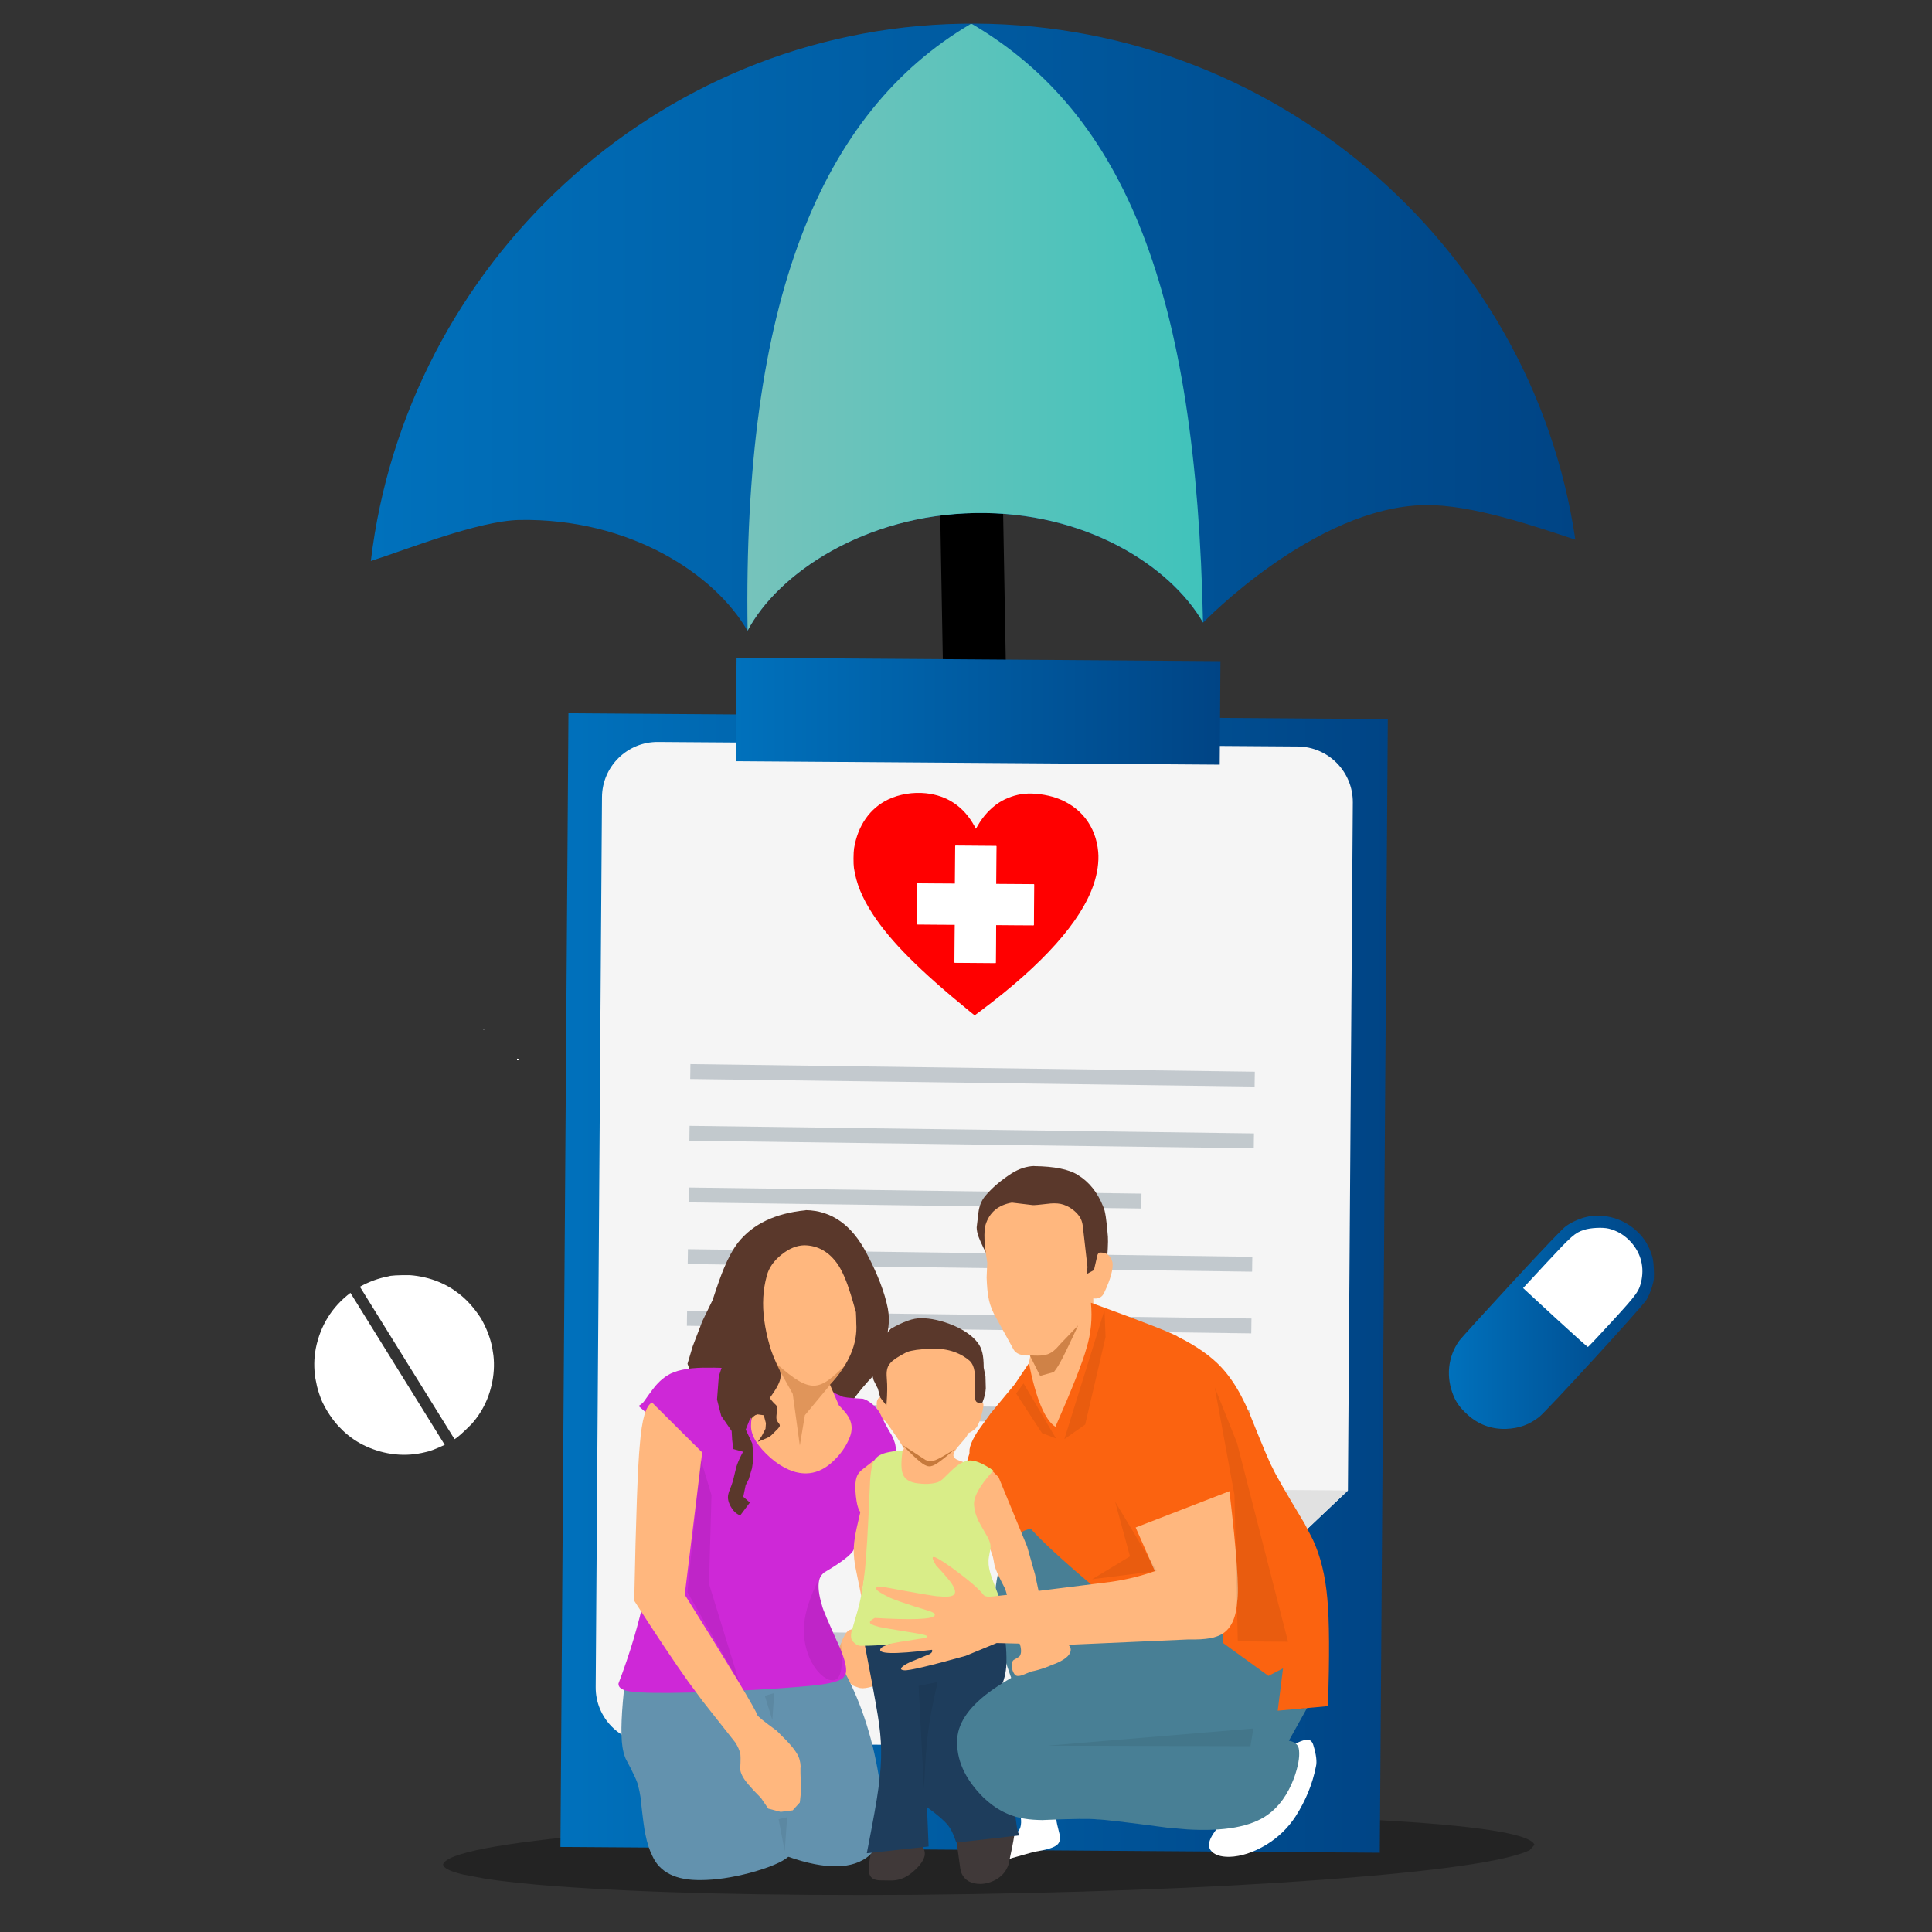 <svg xmlns="http://www.w3.org/2000/svg" xml:space="preserve" version="1.0" viewBox="0 0 3710 3710"><rect x="0" y="0" width="3710" height="3710" fill="#333333" stroke="none"/><g style="opacity:.5"><path d="m2946.7 3542.6-9.4 10.4c-45 21.4-177.4 40.3-397.1 56.6-221.3 16.3-482.1 26-782.3 29-286.6 1.9-515.9-3.6-687.9-16.3-55.1-4.1-100.6-8.9-136.3-14.3l-45.1-8.5c-24.8-6-37.4-12.4-37.8-19.4q10.65-32.25 306-58.8t740.7-35.4c296.9-4.8 544-1.8 741.4 8.8 197.3 10.7 299.9 26.7 307.8 47.9" style="fill-opacity:.616"/></g><path d="m1793.8 333.1 60.4-1.1 60.4-1.1 48.3 2701.2c-40.3.7-80.5 1.4-120.8 2.2q-24-1350.6-48.3-2701.2"/><linearGradient id="q" x1="712.124" x2="3025.079" y1="628.172" y2="628.172" gradientUnits="userSpaceOnUse"><stop offset="0" style="stop-color:#0071bc"/><stop offset="1" style="stop-color:#004485"/></linearGradient><path d="M1846.5 45.5C1257.9 56 779.5 511.2 712.1 1077.3c65.2-20.7 206.5-77.4 285.5-78.8 212.1-3.8 375.4 104.3 437.6 212.5l.2.1.1-.2c58.3-110.2 224.8-221.9 436.8-225.7s375.2 102 437.6 210.1l.4.4.3-.3s213.4-221.7 425.3-225.5c90.7-1.6 216.7 42.5 289.2 66.4-83.6-568.1-586.6-1001.4-1178.6-990.8" style="fill:url(#q)"/><linearGradient id="r" x1="1435.126" x2="2310.058" y1="628.579" y2="628.579" gradientUnits="userSpaceOnUse"><stop offset="0" style="stop-color:#76c3bb"/><stop offset="1" style="stop-color:#40c3bb"/></linearGradient><path d="M1866.6 46.1h-2.8c-287.2 169-438 532.1-428.2 1165l.1-.2c58.3-110.2 224.8-221.9 436.8-225.7 212.1-3.8 375.3 102 437.6 210.1-12.6-632.9-149.1-976-443.5-1149.2" style="fill:url(#r)"/><path d="M995.1 2034.1h-2.2zh-2.2zm-2.2 0c0-.6.5-1.1 1.1-1.1s1.1.5 1.1 1.1-.5 1.1-1.1 1.1-1.1-.5-1.1-1.1.5-1.1 1.1-1.1 1.1.5 1.1 1.1-.5 1.1-1.1 1.1-1.1-.5-1.1-1.1" style="fill:#fff"/><path d="M995.1 2034.1h-2.2zh-2.2zm-2.2 0c0-.6.5-1.1 1.1-1.1s1.1.5 1.1 1.1-.5 1.1-1.1 1.1-1.1-.5-1.1-1.1.5-1.1 1.1-1.1 1.1.5 1.1 1.1-.5 1.1-1.1 1.1-1.1-.5-1.1-1.1" style="fill:#fff"/><path d="M995.1 2034.1h-2.2zh-2.2zm-2.2 0c0-.6.5-1.1 1.1-1.1s1.1.5 1.1 1.1-.5 1.1-1.1 1.1-1.1-.5-1.1-1.1.5-1.1 1.1-1.1 1.1.5 1.1 1.1-.5 1.1-1.1 1.1-1.1-.5-1.1-1.1" style="fill:#fff"/><path d="M995.1 2034.1h-2.2zh-2.2zm-2.2 0c0-.6.5-1.1 1.1-1.1s1.1.5 1.1 1.1-.5 1.1-1.1 1.1-1.1-.5-1.1-1.1.5-1.1 1.1-1.1 1.1.5 1.1 1.1-.5 1.1-1.1 1.1-1.1-.5-1.1-1.1" style="fill:#fff"/><path d="M995.1 2034.1h-2.2zh-2.2zm-2.2 0c0-.6.5-1.1 1.1-1.1s1.1.5 1.1 1.1-.5 1.1-1.1 1.1-1.1-.5-1.1-1.1.5-1.1 1.1-1.1 1.1.5 1.1 1.1-.5 1.1-1.1 1.1-1.1-.5-1.1-1.1" style="fill:#fff"/><path d="M930.1 1976.3h-2.2zh-2.2zm-2.2 0c0-.6.5-1.1 1.1-1.1s1.1.5 1.1 1.1-.5 1.1-1.1 1.1-1.1-.5-1.1-1.1.5-1.1 1.1-1.1 1.1.5 1.1 1.1-.5 1.1-1.1 1.1-1.1-.5-1.1-1.1" style="fill:#dce5eb"/><linearGradient id="s" x1="1076.159" x2="2664.94" y1="2463.719" y2="2463.719" gradientUnits="userSpaceOnUse"><stop offset="0" style="stop-color:#0071bc"/><stop offset="1" style="stop-color:#004485"/></linearGradient><path d="m1091.6 1369.7 786.7 5.6 786.7 5.6c-5.1 725.6-10.3 1451.3-15.4 2176.9l-1573.4-11.1c5.1-725.7 10.2-1451.4 15.4-2177" style="fill:url(#s)"/><path d="M1249.9 3347.3c-59-.4-106.4-48.6-106-107.6l12.1-1708.9c.4-59 48.6-106.4 107.5-106l1228.3 8.7c59 .4 106.4 48.6 106 107.5l-9.4 1321.1-518.3 491z" style="fill:#f5f5f5"/><path d="m1325.8 2043.4-.4 28.6 1083.8 14.6.4-28.6z" style="fill:#929fa8;fill-opacity:.506"/><path d="m1324.2 2161.9-.4 28.6 1083.8 14.6.4-28.6zM1322.6 2280.4l-.4 28.6 869.4 11.7.4-28.6z" style="fill:#929fa8;fill-opacity:.514"/><path d="m1321 2398.8-.4 28.6 1083.8 14.6.4-28.6z" style="fill:#929fa8;fill-opacity:.51"/><path d="m1319.4 2517.3-.4 28.6 1083.8 14.6.4-28.6z" style="fill:#929fa8;fill-opacity:.506"/><path d="M1967.4 1524.3c-16.8 1.5-35.2 8-49.1 17-16.4 10.8-30.7 26.3-41.2 44.9l-3 5.3-2.9-5.2c-20.5-37.4-52.2-58.7-93.2-63-24.7-2.6-51.3 1.8-72.2 11.8-35.3 16.9-58.4 49.9-65.7 93.7-1.3 8-1.5 29.9-.3 38 4.5 29.9 15.7 57.4 36.5 89.1 34.2 52.2 89.2 107.4 185.3 185.8l10 8.1 11.7-8.7c119.2-89.2 192.6-171.2 216.8-242.6 7.3-21.6 10.4-43.4 8.8-62.4-4.3-49.5-33.7-87.5-80.6-103.9-19.1-6.5-42.6-9.6-60.9-7.9m-54.7 137.3-.3 36.5 36.5.3 36.5.3-.3 38.8-.3 38.8-36.3-.2-36.3-.3-.3 36.5-.3 36.5-39-.3-39-.3.3-36.5.3-36.5-36.5-.3-36.5-.3.3-38.8.3-38.8 36.3.3 36.3.3.3-36.5.3-36.5 39 .3 39 .3z" style="fill:red"/><path d="m1874 1624-39-.3c-.5 0-.8.4-.8.8l-.3 36.5-.3 35.7-35.4-.2-36.3-.3c-.2 0-.4.1-.6.2-.2.2-.2.4-.3.6l-.3 38.8-.3 38.8c0 .5.4.8.8.8l36.5.3 35.7.2-.3 35.7-.3 36.5c0 .5.4.8.8.8l39 .3 39 .3c.5 0 .8-.4.8-.8l.3-36.5.2-35.7 35.4.3 36.3.2c.5 0 .8-.4.8-.8l.3-38.8.3-38.8c0-.5-.4-.8-.8-.8l-72.2-.5.3-35.7.3-36.5c0-.5-.4-.8-.8-.8z" style="fill:#fff"/><path d="m1324.8 2628.3 171.7 1.2c2.7 0 4.9 2.2 4.9 4.9l-1 146.9c0 2.7-2.2 4.9-4.9 4.9l-171.7-1.2c-1.3 0-2.5-.5-3.5-1.5-.9-.9-1.4-2.2-1.4-3.5l1-146.9c0-1.3.5-2.5 1.5-3.5.9-.8 2.1-1.3 3.4-1.3m0 9.8 4.9-4.9-1 146.9-4.9-4.9 171.7 1.2-4.9 4.9 1-146.9 4.9 4.9zM1323.3 2850l171.7 1.2c2.8 0 5.1 2.3 5.1 5.2l-1 146.9c0 2.8-2.3 5.1-5.2 5.1l-171.7-1.2c-1.4 0-2.7-.6-3.6-1.5-1-1-1.5-2.3-1.5-3.7l1-146.9c0-1.4.6-2.7 1.5-3.6 1-1 2.3-1.5 3.7-1.5m-.1 10.3 5.2-5.1-1 146.9-5.1-5.2 171.7 1.2-5.2 5.1 1-146.9 5.1 5.2zM1321.7 3072.1l171.7 1.2c2.8 0 5 2.3 5 5l-1 146.9c0 2.8-2.3 5-5 5l-171.7-1.2c-1.3 0-2.6-.5-3.5-1.5-.9-.9-1.4-2.2-1.4-3.5l1-146.9c0-1.3.5-2.6 1.5-3.5.8-1 2.1-1.5 3.4-1.5m-.1 10 5-5-1 146.9-5-5 171.7 1.2-5 5 1-146.9 5 5z" style="fill:#44c5e5"/><path d="m1531.6 2696.2-.4 28.6 869.4 11.7.4-28.6zM1530 2915l-.4 28.6 869.4 11.7.4-28.6z" style="fill:#929fa8;fill-opacity:.51"/><path d="m1528.5 3133.8-.4 28.6 543.4 7.3 189.6 2.6 29.8-28.2-219.2-3z" style="fill:#929fa8;fill-opacity:.514"/><path d="m2588.5 2862.1-408-2.9c-59-.4-107.1 47.1-107.5 106l-2.7 387.8z" style="fill:#e1e1e1"/><linearGradient id="t" x1="1412.98" x2="2343.668" y1="1365.658" y2="1365.658" gradientUnits="userSpaceOnUse"><stop offset="0" style="stop-color:#0071bc"/><stop offset="1" style="stop-color:#004485"/></linearGradient><path d="m1414.4 1263 464.6 3.3 464.6 3.3c-.5 66.3-.9 132.5-1.4 198.8l-929.3-6.6z" style="fill:url(#t)"/><path d="M3140.7 2374.9c17.5 19.4 24.3 39.8 20.4 61.3-.9 32.9-7.9 56.6-21 70.8-23 31-53.4 58.2-91.2 81.8-20.7 11.1-37.4 13.4-50.1 7-28.6-13-55.3-37.1-79.9-72.3-3.7-8.5-5.2-25.7-4.7-51.5-.8-2.1 1.6-9.5 7.1-22.1 5.2-11.3 24.5-31.8 57.7-61.4 22.7-20.8 41.1-33.9 55.2-39.4 39.5-10.9 67-5.3 82.6 16.8z" style="fill:#fff"/><linearGradient id="u" x1="2782.219" x2="3176.038" y1="2539.143" y2="2539.143" gradientUnits="userSpaceOnUse"><stop offset="0" style="stop-color:#0071bc"/><stop offset="1" style="stop-color:#004485"/></linearGradient><path d="M3051.2 2335.9c-13.8 2.3-31.2 9.7-43.4 18.1-6.8 4.6-39.4 38.8-104.8 109.6-52.2 56.6-97.6 106.5-101 111.2-21.9 30.8-25.8 70.1-10.4 106.6 5.4 12.7 12.9 22.8 26.5 35.2 20.7 18.9 46 28.2 74.1 27.3 24.9-1 44.7-8.1 63.6-23 14.9-11.8 197.8-211.4 206-225 3.8-6.3 8.5-17.5 10.8-25.5 3.7-12.6 4-16.5 3.2-33.6-.7-16.5-1.7-21.3-5.7-32.1-6.9-18-15.8-31.2-30.2-43.4-24.5-21.3-57.7-30.7-88.7-25.4m38.3 23.5c14.9 3.8 27.1 10.7 38.4 21.6 21.2 21 29.9 48 24.4 76.7-4.2 21.4-8 26.7-56.5 79.6-24.8 27-45.7 49.3-46.7 49.3-.8 0-29.2-25.4-63-56.5l-61.3-56.6 45.7-49.3c47.5-51.1 53.7-56.7 71.1-62.4 12.6-4.2 36.2-5.3 47.9-2.4" style="fill:url(#u)"/><path d="m924.2 2532.7-.7-1.2c-12.8-19.7-26.8-35.3-41.9-47l-11.9-8.6c-8.2-5.3-16.8-9.9-25.8-13.7s-18.5-6.9-28.5-9.2c-9.5-2.2-18.8-3.6-28.2-4.3-23.3-.2-37.1.6-41.7 2.4-18.3 3.4-36.5 10-54.4 19.8l181.7 292.7c5-2.4 16-12.1 32.9-29.1 6.3-7.1 11.9-14.5 16.8-22.4 9.9-15.7 17-33 21.4-51.9 2.3-9.7 3.7-19.4 4.3-29s.4-19.1-.7-28.6l-2.2-14.2c-3.6-18.7-10.7-37.3-21.1-55.7M854 2774.5l-181.1-291.8c-35.5 27-57.6 62.6-66.5 106.7-1.8 9.6-2.8 19.3-2.9 28.9-.1 9.7.6 19.4 2.2 29.1l3 14.6c2.4 9.7 5.7 19.5 9.8 29.3q6.75 14.1 14.4 25.5 7.8 11.7 16.8 21.6l9.4 9.5c6.5 6.1 13.4 11.5 20.7 16.5 14.3 9.7 31 17.4 50.3 22.9 19.2 5.3 38.5 7.3 57.9 5.9 9.7-.7 19.4-2.3 29.1-4.7 7.1-1.2 19.5-5.8 36.9-14" style="fill:#fff"/><path d="M1651 3125.8c-.3 0-.9.4-1.7 1.3l-.7.3c-.4.1-1 .1-1.6.1-5.3-.4-7.9-.5-7.6-.3l-8.1 2.9c-2.5 1-5.3 3.7-8.4 8.3l-5 9.8-7.3 18.8c-2.3 6.9-4 14.3-4.9 22.2-.6 4.2-.5 7.4.2 9.8.8 2.5 1.6 4.5 2.3 5.8l2.7 3.7c1.6 3.2 2.8 5.3 3.5 6.4.9 1.4 2.1 2.8 3.5 4.2 8.6 8.4 14.9 13.9 18.8 16.5 1.7 1.5 5.4 3.1 11 4.8 5 2.1 12 2.1 21-.1l7.4-2.1c5.4-.6 8.2-1.1 8.4-1.4 1.2-.3 2.8-1.7 4.9-4.3l-38.2-106.6z" style="fill:#ffb77e"/><path d="m1865.7 2778.1-7.8 24.9c-.4.7-1.4 12.2-3 34.6-5.2 27.8-7.8 44.1-7.9 48.8-.6 18.2 1.5 31 6.1 38.4 1.7 1.3 4.6 3.1 8.6 5.4l24.9 13.3c.4.6 6.9 1.6 19.5 2.9l24.4 4.7c10 2 18.7 4.9 26 8.8 1.2.4 2.4.5 3.6.2.8-.2 1.4-.6 2-1.3 2-3.5 3.9-6.1 5.6-7.9.9-1.3 7.2-6.8 18.8-16.5 1.4-1.3 2.6-2.9 3.5-4.8 1-1.9 1.6-3.8 2-5.6q2.4-17.4 5.1-27.3c.6-6.4 1.2-10.6 1.9-12.7z" style="fill:#fb6310"/><path d="m1764.8 3522.9-85.6 5.6c-8.8 35.1-12.2 57.3-10.4 66.5 1.2 10.5 8.4 15.7 21.6 15.8l22 .3c4.2-.1 8.2-.6 12.1-1.4 8.3-1.8 16.4-5.7 24.4-11.8 14.9-11.8 23.8-23 26.5-33.6.7-3.3.7-6.8-.2-10.3-.9-3.9-3.6-9-8.1-15.4z" style="fill:#403939"/><path d="m2028.7 3470.6-44.1-8-27.2 11c2.6 12.6 3.7 21.4 3.4 26.3q-.3 9.6-4.5 15.3c-2.1 3-5.6 5.7-10.6 8-2.1 1-4.7 2-7.6 3.1-13.1 4.3-20.1 6.6-21.1 7.2-4 1.6-7.3 3.3-9.8 5-6 4.2-9.4 10.1-10 17.7.6 14.5 6.9 21.2 19 20.1 2.8-.2 6-.9 9.7-2 3.8-1.1 9.5-3.2 17.2-6.2l42.3-11.9c13-2.2 22.3-4.1 27.9-5.8 6.1-1.8 10.8-3.7 14.1-5.9 5.2-3.1 7.9-8 8-14.4 0-2.5-.2-5.3-.9-8.4-3.9-15.1-5.9-23.9-5.8-26.5-.8-6.1-.8-14.3-.1-24.5z" style="fill:#fff"/><path d="M1945.9 3503.8c-1.2 0-2.9.8-5 2.4l-14 11.7c-2.5 2-4.8 3.6-7 4.9-4.8 2.8-9.9 4.5-15.2 5-6 .6-12.4-.1-19.3-2.1-3-.9-6-2-9.2-3.3l-19-8.5c-2.9-1.2-5.4-1.9-7.4-2.3-5-1-8.4.2-10.1 3.4-2.3 3.9-3 12.2-1.9 24.7 0 3.1 2.1 19.5 6.3 49q.75 4.65 2.4 8.7c6 13.4 18.1 20.2 36.1 20.3 10.2-.2 20.1-2.9 29.5-8.1 9.2-5.2 16.1-12 20.7-20.3q3.15-5.7 4.5-11.7c5.2-24.2 8.6-41 10-50.7 1.3-8.3 1.8-14.3 1.5-17.9-.2-3.6-1.1-5.3-2.9-5.2" style="fill:#403939"/><path d="M2509.7 3340.8c-8.5.3-24 7.4-46.4 21.3l-86.1 106c-24.5 24.4-40.1 41.9-46.8 52.4-9.3 13.6-11.2 24.3-5.9 32.2 6.5 8.8 18.6 13.2 36.3 13 22.5-.7 46.1-8.4 70.8-23.2 23.2-14.2 42-32.5 56.4-54.6 19.5-30.6 32.5-62.4 38.9-95.4 2.4-9.1.7-23-5-41.6-2-6.8-6-10.3-11.9-10.3z" style="fill:#fff"/><path d="M1985.8 2239.1c-14.5.5-29 5.2-43.3 14.2-20.8 13.5-37.8 28-50.8 43.6-6.9 8.4-11.2 18.7-12.7 30.9l-3.5 29.1c0 5.3 1.3 11.6 3.9 18.8 4.6 12 12.3 27.7 23.2 47l169 49c10.2-2.8 18-6.1 23.2-10l24.8-19.9c2.6-2.4 4.3-4.6 4.8-6.7 2.8-29.8 3.8-49.9 3.1-60.4-2.5-31.9-5.4-51-8.9-57.3-10.8-27.5-27.2-48-49.3-61.4-16.9-10.6-44.7-16.2-83.1-16.7z" style="fill:#5a382b"/><path d="M1943.5 2309.3q-40.05 6.9-51 42.9c-1.8 6.8-2.4 15.8-2 27 .3 9.6 2 24.8 5.3 45.6l-1.2 28.4c.6 16.1 1.7 28.4 3.3 37.1 1.6 10.3 5.1 20.8 10.2 31.6l38.3 69.7c4.9 8.4 15.6 12.2 32.2 11.4l-4.4 23.3-11.2 38.9 23.1 84.8 36.5 14.1 22.1-24.8 40.8-71.8 4.6-31.6 9.5-36.6c.4-52.5.3-87.9-.2-106 10.3 1.4 17.4-2.4 21.3-11.6 12.2-26 17.4-45.2 15.6-57.8-3.6-13.2-11.9-19.4-24.8-18.6-2.2 1.1-3.6 2.8-4.2 5.3l-6.6 28.4-13.9 7.5 1.5-13.3-8.8-77.2c-.4-3.2-.8-5.7-1.3-7.7-2.6-11.2-10.6-21-24-29.5-7.9-4.7-15.8-7.3-23.6-7.8-3.6-.3-7.8-.3-12.7 0-22.1 2.6-33.8 3.6-35.2 3.1l-39.4-4.7z" style="fill:#ffb77e"/><path d="M1969.8 2938.2c-17 6.6-31.3 23.7-43 51.3q-17.1 41.85-16.5 92.1c-1.2 46.3 20.4 121.1 64.9 224.4l165.7-75-.2-30.7c-.4-44.3-3.6-79.7-9.7-106.1-5.8-26.5-15.9-50.8-30.5-72.8-18.8-28.5-41.7-51.7-68.9-69.7-24-15.5-44.5-20-61.4-13.6z" style="fill:#487f95"/><path d="M1768.2 2531.5c-14.2-.5-33.5 6.3-58 20.4l-16.9 18.9-11.9 17.3-4.9 13.2-5.5 23.9 6.7 25.5 8 15.9 9.2 34 13 13 169.5-6.4 6.6-7.8 3.4-8.4c3.2-8.6 5.1-16.9 5.6-25l-.6-22.6-3.4-17c-.1-12.3-.9-21.6-2.5-28.1-1.8-7.8-4.8-14.5-9.1-20-9.8-12.7-25-23.6-45.7-32.7-23.1-9.6-44.2-14.3-63.3-14.3z" style="fill:#5a382b"/><path d="M1784.5 2590.3q-27.9.75-42.9 6c-15.8 8.1-26.2 14.8-31 20.2-4.6 4.6-7.2 10.4-7.8 17.3-.2 2.5-.3 5-.2 7.4.9 13.2 1.3 22.2 1.1 26.8 0 6.8-.5 17.1-1.5 31l-12.6-16.3c-4 2.8-6 6.9-6.1 12.2-.1 8.9 1.6 16.4 5 22.4 2 3.8 6.2 7.9 12.6 12.5 18.3 25.5 29.8 42.9 34.8 52.2l-13.6 18.9c.5 24.1 1.6 40.7 3.4 49.7 14.5 11.2 29.5 16 45.1 14.6 13.6-.1 25.8-2.8 36.5-8.2l42.4-24.6c6.8-4.3 11.3-8.1 13.6-11.2q3-4.65-.6-7.5c-1.4-1.2-3.3-2.4-5.9-3.5-14.3-5.1-21.5-8-21.5-8.7-3.6-2.2-5-5.2-4.3-9q.75-3.45 4.2-8.4c.7-1.5 6.9-8.9 18.5-22.3 2.3-3 4.2-6.2 5.6-9.5 9-4.2 14.7-8.7 17.1-13.3 1.8-2.8 4-7.6 6.3-14.2 3.8-13.2 5.7-21.8 5.7-25.6.2-2.4-.2-4.2-1.3-5.3l-2-.6c-4.4.4-7.1.4-8.1-.2-1.9-.7-3.3-2.4-4-4.9-.7-2.4-1.1-5.5-1.2-9.5.7-27.3.6-42.3-.4-45.1-1.3-8.7-4.3-15.4-9.2-20.3-20.5-17.4-46.3-25.1-77.5-23.1z" style="fill:#ffb77e"/><path d="M1546.9 2324.1c-57.8 5.7-100.9 26.2-129.3 61.6-10 13-19.1 29.6-27.4 49.7-5.4 12.7-12.6 33-21.7 60.9l-19.8 40.7-18.6 48.6-9.9 33.3 7.7 20.7 59.4 77.5 29.8 44.1 16.2 30.3 194.5-80.2 9.1-20.9c9.7-14.8 24.3-32.4 43.9-52.6l15.2-44.4 8.8-36.6c.4-2.9.8-5.9 1.2-8.9 1.4-11.2 1.1-23-1.1-35.3-6.2-31-19.7-66.2-40.6-105.6-28.2-54.5-67.1-82.2-116.7-83.2z" style="fill:#5a382b"/><path d="m1621.6 3210.3-421 14.2c-7.4 61.5-9.1 104.9-5.3 130.1 1.2 8 3.2 15.4 5.9 22.1q23.25 43.35 24.6 54c1.6 5.5 2.9 12.2 4.1 20 4.4 41.1 7.6 65.2 9.5 72.1 3.2 16 7.5 29.6 13.1 40.7 14 31.8 45.1 47.4 93.1 46.8q42.6-.15 94.5-13.8c36.9-10.1 61.4-20.4 73.7-30.9 72 25.2 123.9 24.4 155.5-2.4 22.9-22.7 29.7-68.4 20.6-137-11.9-81.5-34.5-153.3-67.9-215.4z" style="fill:#6392ae"/><path d="M1898.9 3016.9c-.4-.3.2 3.7 2 12l12.1 53.2-257.1 51.6c15.2 78.5 25.1 132 29.7 160.3 4 24.5 6.1 46.2 6.4 64.8.5 22.2-1.3 47.3-5.2 75.2-2.8 21.9-10.2 63.5-22.3 124.8l118.7-13-3.1-75.6c19.8 14.5 32.9 25.8 39.4 33.9q9.45 10.8 16.8 34.2l121.5-13.8c-1.9-2.5-3.6-7.6-5-15.3-5.4-39.9-9.1-63.9-11.3-72-3.2-14.4-6.9-26.9-11.1-37.2-4.2-10.8-9.5-20.7-15.8-29.8l-36.8-47.1c-3.9-6.2-5.9-11.2-6.1-15.1q-.9-6.75 4.8-14.1c24.6-23.7 38.9-40 42.6-48.9 7.2-12.5 11.6-27 13.1-43.6 3.1-46-8-107.4-33.3-184.5" style="fill:#1e3d5c"/><path d="M2347.2 3129q-111.3 7.2-179.4 10.2c-15.1 1.1-30.3 3.7-45.4 7.7-87.8 26.6-159.2 58.7-214.3 96.3-44.3 30.8-67.7 62.6-69.9 95.4-2.5 39.5 14.2 77.2 50.1 113 24 23.1 50.9 36.8 80.8 41.1q13.05 2.1 32.1 2.4c59.1-2.6 94.4-2.9 106.1-1.2 8.9-.2 53.4 5 133.7 15.7l38.9 3.4q106.5 6.3 154.2-27.9c21.8-15.4 38.8-39 50.8-70.7 7.9-22.2 11.1-40 9.6-53.3-.6-10-7.1-16.2-19.5-18.4l35.8-64.4q-35.25 10.65-41.7-5.4c-5.6-8.9-6.5-35.5-2.8-79.9l-33.8 18.1-84.8-81.5z" style="fill:#487f95"/><path d="M2094.9 2501.6c2.9 30.2.1 59.1-8.4 86.9-7.4 27-27.3 77.5-59.8 151.4-20.3-13.1-37.2-53.8-50.9-122.1l-27 40.1-46.1 55.7-25.7 35.6c-14.1 22.3-18.5 37.5-13.2 45.9 2.1 4.2 5.7 7.9 11 11.1l32.3 15.3c4.2 2.2 8 4.9 11.4 8.2 3.1 3 6 7.5 8.9 13.4 10.4 27.9 17.7 45 21.8 51.3 5.8 10.6 13.7 21.9 23.8 33.8 20.4 25 65.7 67 136 126l123.4-39-32.4-70.1 148.3-50.1v259.8l87.5 63.4 28-14.5-10.2 81.3 96.4-8.7c3.2-95.9 2.8-165-1.2-207.2-3.8-43.6-13.1-81.1-27.7-112.5l-15.8-30.7c-36.1-59.8-56.6-95.5-61.6-107.1-4.4-7.2-19.2-42-44.3-104.7-5.4-12.5-10.8-23.8-16.2-34-11-20.9-23.5-39-37.7-54.3-19.5-21.1-47.3-40.7-83.3-58.7-7.5-5.7-63.3-27.6-167.3-65.5" style="fill:#fb6310"/><path d="M1350.8 2626.3c-31.3.6-54.2 5.5-68.7 14.6-7.1 4.3-13.5 9.7-19.3 15.9-4.3 4.1-13 15.6-26.2 34.4-1.8 2.6-5.3 5.5-10.4 8.7l96.3 85 16.8 21.1-24.3 151q-4.05 26.85-5.1 42.3c-2 29.3-2.4 46.6-1.2 52.1.6 7.8 4.1 15.5 10.3 23.2l-80.8-11.2c-11.8 55.5-28.6 111.9-50.5 169.4-.5 8.7 8.3 14 26.4 15.7 19 2.5 55.8 3 110.3 1.7 90.1-2.6 167.5-6.9 232.2-13 38.1-3.6 59.6-9.5 64.3-17.5 4.7-4.9 5.2-14.5 1.4-28.9-1.9-7.1-4.8-15.4-8.7-25.1-22.7-49.9-34.4-77.6-35.1-82.8-6.2-20.4-8-36.4-5.6-47.8 1-5.4 3.9-10.4 8.8-14.9 34.9-20.5 54.2-35.5 58-45.1 3-2.4 5.4-15 7.3-37.7 6.6-18.5 9.8-28.8 9.5-31 1.5-2.5.1-14.5-4.1-36.1-.3-4.9.4-9.7 2.2-14.2 1.7-4.7 5.4-9.7 11-14.9 30.6-23.3 45.6-35.7 45.1-37q9.6-10.8 9.3-21.3c.4-7.1-2.2-16-7.5-26.5-8.1-13.3-15.9-28-23.4-44-3.1-5.1-7.4-10.1-12.9-15.1-7.1-6.1-13.6-9.9-19.4-11.3-26-1.4-39.5-3-40.4-4.9q-6.3-2.25-12.3-5.4l-16.7-9.6c18.2 53.6 22 91.8 11.4 114.4-14.4 37.1-37.6 52.4-69.6 45.7-14.1-6.2-40.8-36.9-80.2-92.2-20.6-29.1-39.3-64.8-56.3-107.1-14.1-.6-28.1-.8-41.8-.5z" style="fill:#ce28d7"/><path d="M1252 2693.2c-11.8 6.2-19.5 32.6-23.2 79.4-4.1 40.8-7.7 141.3-10.9 301.3 42.7 66.5 77.1 118.1 103.4 154.9l28.1 38 62.5 79.2q7.65 12 9.3 21c1.1 1.7 1.2 11.8.2 30.2.2 3.4 1.4 7.5 3.7 12.2 3.9 8.7 16 23.1 36.1 43.1l14.1 20.6 23.8 6.2 23.1-2.9 13.7-15.1 2.4-22c-1.2-29.4-1.5-45.3-.9-47.8-.2-4.2-.8-8.1-1.8-11.6-2-9.4-10.2-21.6-24.4-36.6l-19.8-19.9c-24.1-17.5-36.5-27.6-37.2-30.2-3.5-11.2-50-88.2-139.3-231l33.5-273.1-96-95.6zM1544.5 2391.3c-14.7.3-29.2 6.3-43.7 17.9-15 12-24.4 25.5-28.3 40.6-7.4 26.7-9 55.2-4.9 85.5 2.2 15.9 5.5 31.5 9.9 46.7 3.3 12.9 9.9 29.4 19.8 49.3 1.5 3.9 2 8.2 1.6 12.9-.4 8.2-6.4 20.3-17.8 36.3-12.6 17.8-25.2 32.1-37.8 43-.8 5.1-1.1 9.8-1.1 14.1-.5 18.7 12.2 39.5 37.9 62.3 23.6 20.1 46.4 29.8 68.3 29.4 16.7-.3 32.4-6.8 47.2-19.4 17.7-15.5 30-32.9 37-52.1 3.7-10.6 3.7-20.7-.1-30.4-2.6-7.3-9.8-17-21.7-28.9l-17-39.5c36.4-39.1 53.2-78.4 50.5-117.9-.1-7.7-.3-14.8-.7-21.3-4.3-15.3-7.6-27-10.2-35-7.6-24.7-15.7-43.5-24.4-56.6q-25.05-36.3-64.5-36.9" style="fill:#ffb77e"/><path d="m1390.3 2612.6-10 30.4-3.4 44.6 8.1 31.4 20 29 1 17.3 2.1 17.3 18.8 5.2c-5.5 10.2-9.2 18.3-11.3 24.4-1 2.7-1.9 5.8-2.7 9.1-3.7 15.7-5.8 24.1-6.3 25.1-.5 2-2.6 7.9-6.5 17.7-.7 2.1-1.3 4-1.6 5.7q-2.7 11.4 6.3 25.8c4.3 7 9.9 11.8 16.6 14.5l18.6-24.8-12.7-11 4.6-22.4 5.9-11.5 6.2-20.8 3-20-2.4-27.5-12.6-26.9 10.1-25.2 7.6-13.9-59.5-93.2z" style="fill:#5a382b"/><path d="m1472.4 2676.6-33.8 45.1 16.1-5.7 12 1.7 4.1 15.3-.8 10.6-7.2 13.9-7.4 11c13.6-5.2 21.5-8.7 23.8-10.7.8-.6 1.6-1.3 2.5-2.1l12.1-12.1q3.3-3.6 3.6-5.7c.1-.8 0-1.6-.4-2.5-.1-.3-.4-.7-.7-1.2-2.1-2.7-3.3-4.4-3.7-5.1-.8-1.5-1.3-3-1.5-4.4-.2-1.5-.3-3.5-.1-6l1.4-13.8c0-1.8-.1-3.3-.6-4.3-.3-.7-.8-1.5-1.5-2.3-3.6-3.3-6.4-6.3-8.4-8.8-2.5-3.2-5.7-7.5-9.5-12.9" style="fill:#5a382b"/><path d="m1679.2 2803.6-24.3 19.1c-2 1.6-3.6 3.3-5 5-4.1 4.9-6.5 11.6-7.1 20.4q-1.05 15.15 2.1 34.8c1.5 9.6 4 16.5 7.2 20.7-5.8 24-9.4 40.7-10.7 50.2q-2.55 16.05-1.8 30.6c.2 5.1 1 12.3 2.3 21.5l12.3 60.1 8.8-56.7 16.2-205.4zM1901.6 2820.2l-27.7 31.9c-2.7 3.3-4.9 6.5-6.5 9.5-4.2 7.7-5.8 18.5-5 32.4.1 1.9 1 4.7 2.7 8.3 19 35.9 31.1 60.2 36.4 72.9 2.1 5 3.8 9.6 5 13.9.5 1.3 1.5 6.6 3.1 15.9.5 2.1 1.2 4.6 2.2 7.3 2.7 7.6 8.4 19.8 17.3 36.6 1.5 3.5 3.1 8.2 4.7 14.3l16.5 72.9c1.8 7.9 4.6 15.2 8.4 22 .9 2.7 1.5 5.7 1.8 8.8.6 5.1-.1 9.3-1.9 12.4.1 1.1-4 3.9-12.1 8.3-1.5 1.3-2.5 3-3.1 5.1-1.3 9.3.5 17 5.4 23.2 2.4 2.6 6.2 3.2 11.6 1.7 1.2-.1 7.7-2.7 19.5-7.7q12.15-2.25 27.9-7.8l22.3-8.9c18.4-8.2 27-17.2 25.9-26.9-.8-5.4-4.6-9.1-11.4-11-2-.6-3.9-1.1-5.9-1.5l-28.4-1.9-13.3-84.5-9.4-43.9-15.2-53.7-54.8-133.1-15.9-16z" style="fill:#ffb77e"/><path d="M1733.2 2785.2c-20.7 1.5-34.9 4.4-42.4 8.5-8.2 3.8-13.5 10.9-16.1 21.3-1.7 6.2-3 15.8-3.9 28.6-3.9 95.3-7.6 155.1-10.9 179.4-2 18.3-4.8 35.4-8.4 51.4-.9 5.6-6.5 25.7-16.7 60.3-1.2 7.1-.7 12.4 1.7 16 6.1 7.1 12.1 10.3 18.1 9.7 34.7.1 76.7-4.2 126.1-12.9l130.1-22.6c10.3-6.6 15.6-14.1 15.9-22.2.6-5.6-.4-12.5-2.9-20.7q.45-.9-19.2-51.9c-2.6-7.5-4.3-13.7-5.2-18.7-.9-4.7-1.3-9.6-1.1-14.4-.2-2.5 1.1-10.5 3.8-24.2.3-2.7 0-5.8-.8-9.3-1-3.5-2.4-7.2-4.4-11-12-20.5-18.6-32.6-19.9-36.4q-5.4-12.3-6.3-23.4c-2.8-16 9.5-39 36.9-68.8q-32.7-22.65-49.5-18.9c-6.2 1.1-12.7 4.1-19.5 9.1-3.2 2.3-6.6 5.2-10.2 8.5l-18.2 17.8c-3.1 2.7-6 4.5-8.7 5.6-12 4.1-26.7 4.6-44 1.7-12.8-2.6-20.7-8.4-23.8-17.3-3.4-7.9-3.6-22.7-.5-44.6z" style="fill:#d9ed88"/><path d="m2360.9 2863.5-180.1 69.7 36.9 83.8c-26.8 9.5-54.5 16.3-83 20.4l-202.3 25.3q-29.85 3.75-34.8 3.3c-3.9-.2-6.7-1.1-8.5-2.8-8.8-11.8-28.8-29-60-51.8-22.1-15.8-34.4-22.9-36.9-21.4-2.7.4-.9 5.8 5.4 16.1 19.4 20.6 30.7 34.5 33.8 41.7 4 8 3.4 13.4-1.9 16-4.4 2.4-13.4 2.9-26.8 1.6-2.9.6-37.4-5.2-103.5-17.5-10.6-1.5-16.3-.9-17.2 2 .7 3.8 8.3 9.2 22.8 16.1q11.55 6.9 81.6 28.2c7.6 2.9 10.2 5.8 7.9 8.7-6 6.8-44.1 8.1-114.5 4-6.6 3.7-9.6 6.5-9.2 8.6-.3 2.6 5 5.3 15.8 8.1-.7.5 25.3 5.1 78.2 13.6 9.3 1.8 14.6 3.3 16 4.7 1.1 1.5-1.8 2.9-8.8 4.2-39.3 5.9-59.9 9.4-62 10.6-10.3 2.9-16.5 5.9-18.5 8.8-7.9 10.8 24.8 11.7 98.4 2.6 1.3 3.1-.3 5.9-4.7 8.3l-35.7 14.6c-5.8 2.6-10.5 5.1-13.9 7.6-7.2 5.1-7 8 .6 8.8 8.5 1.2 47.9-8.1 118.3-27.7l59.6-24.6 136.3 3.4 229.9-10.2c12.3 0 20.7-.1 25.4-.4 13.4-.8 23.9-2.6 31.4-5.6 23.4-7.9 36.4-30.1 38.8-66.6 4-23.2-.9-93.8-14.8-211.9z" style="fill:#ffb77e"/><path d="m2070.5 2545.1-33 34.3q-5.7 6.6-8.7 9.6c-3.5 3.6-6.9 6.3-10.1 8.3-4.3 2.7-9.5 4.5-15.8 5.3-5.3.8-13.8.8-25.4.1l19.8 39.4 26.3-7.3c5.1-6.2 10.4-14.6 15.9-25.4q8.1-15.3 30.9-64.2z" style="fill:#9b4b0b;fill-opacity:.478"/><path d="M1732.6 2774.5c16.4 16.6 27.7 27.4 34 32.3 7.1 5.8 12.8 8.8 17.2 8.9 4.2.5 9.7-1.6 16.5-6.2 6.4-4.1 17.8-13.2 34.1-27.4-15.8 10.1-26.7 16.6-32.9 19.4-6.6 3.3-12 4.7-16.2 4.3-2.1-.1-4.8-.8-7.9-2.2z" style="fill:#9b4b0b;fill-opacity:.573"/><path d="m1489.2 2617.2 33.1 59.5 13.6 99.2 9.7-58.3 46.8-56.2 36.8-46.1q-26.4 27-39.6 35.7c-9.4 6.6-18.4 9.8-26.9 9.9-8.9.1-18.7-3.1-29.5-9.6-9.7-5.5-24.4-16.9-44-34.1" style="fill:#9b4b0b;fill-opacity:.31"/><path d="m2141.2 2883.1 28.7 105.5-65.2 39.5-7.5 4.5 9.5-1.2 109.9-14 4.7-.6-14.5-24.2-65.6-109.2zM1511.5 3489.7l-16.3 3.7 11.7 61.8zM1800.4 3230.1l-36.4 7.3 10.3 198.1c2.1-49.5 4.6-85.9 7.8-109.2q4.35-35.85 18.3-96zM2406.8 3319.2l-395.5 33h-.5l390.5 1zM1486.7 3251.2l-18 5.3 14.4 46.6zM1345.6 2801.8l-25.6 255.7 99.9 173.6-58.4-189.7 4.8-170.4-20.7-68.8zM1579.5 3018.4c-19 35.7-30.5 66.3-34.3 91.7-3.7 26.3-.5 51 9.5 74.2q15.15 32.4 37.2 41.4c2.5.8 4.8 1.1 6.9 1.1h.1c9-.2 14.5-7.6 16.6-22.1 1.5-10.1 1.6-24.8.2-44.3-.1-1.8-.3-3.8-.4-5.9l-3.3 8.5c-21.8-48.1-33.1-74.7-33.8-79.9-6.2-20.4-8-36.4-5.6-47.8.9-5.1 3.5-9.8 8-14.1l-1.2-2.6zM2332.4 2663l38.1 207.6 2.5 109.2 2.3 100.9v.1l1.6 71.1 96.5.7-97.9-381.6-43.1-107.6zM2120.8 2516.4l-20.8 66.8-40.7 130.8-15.4 49.6 40-28.1 39.1-168-2-50.6zM1965.5 2656.5l-14.2 19.4.1.2 25.2 38.6 24.3 37.3 24.4 9.3 2.5 1-1.3-2.3z" style="fill:#0a0400;fill-opacity:7.058824e-02"/></svg>